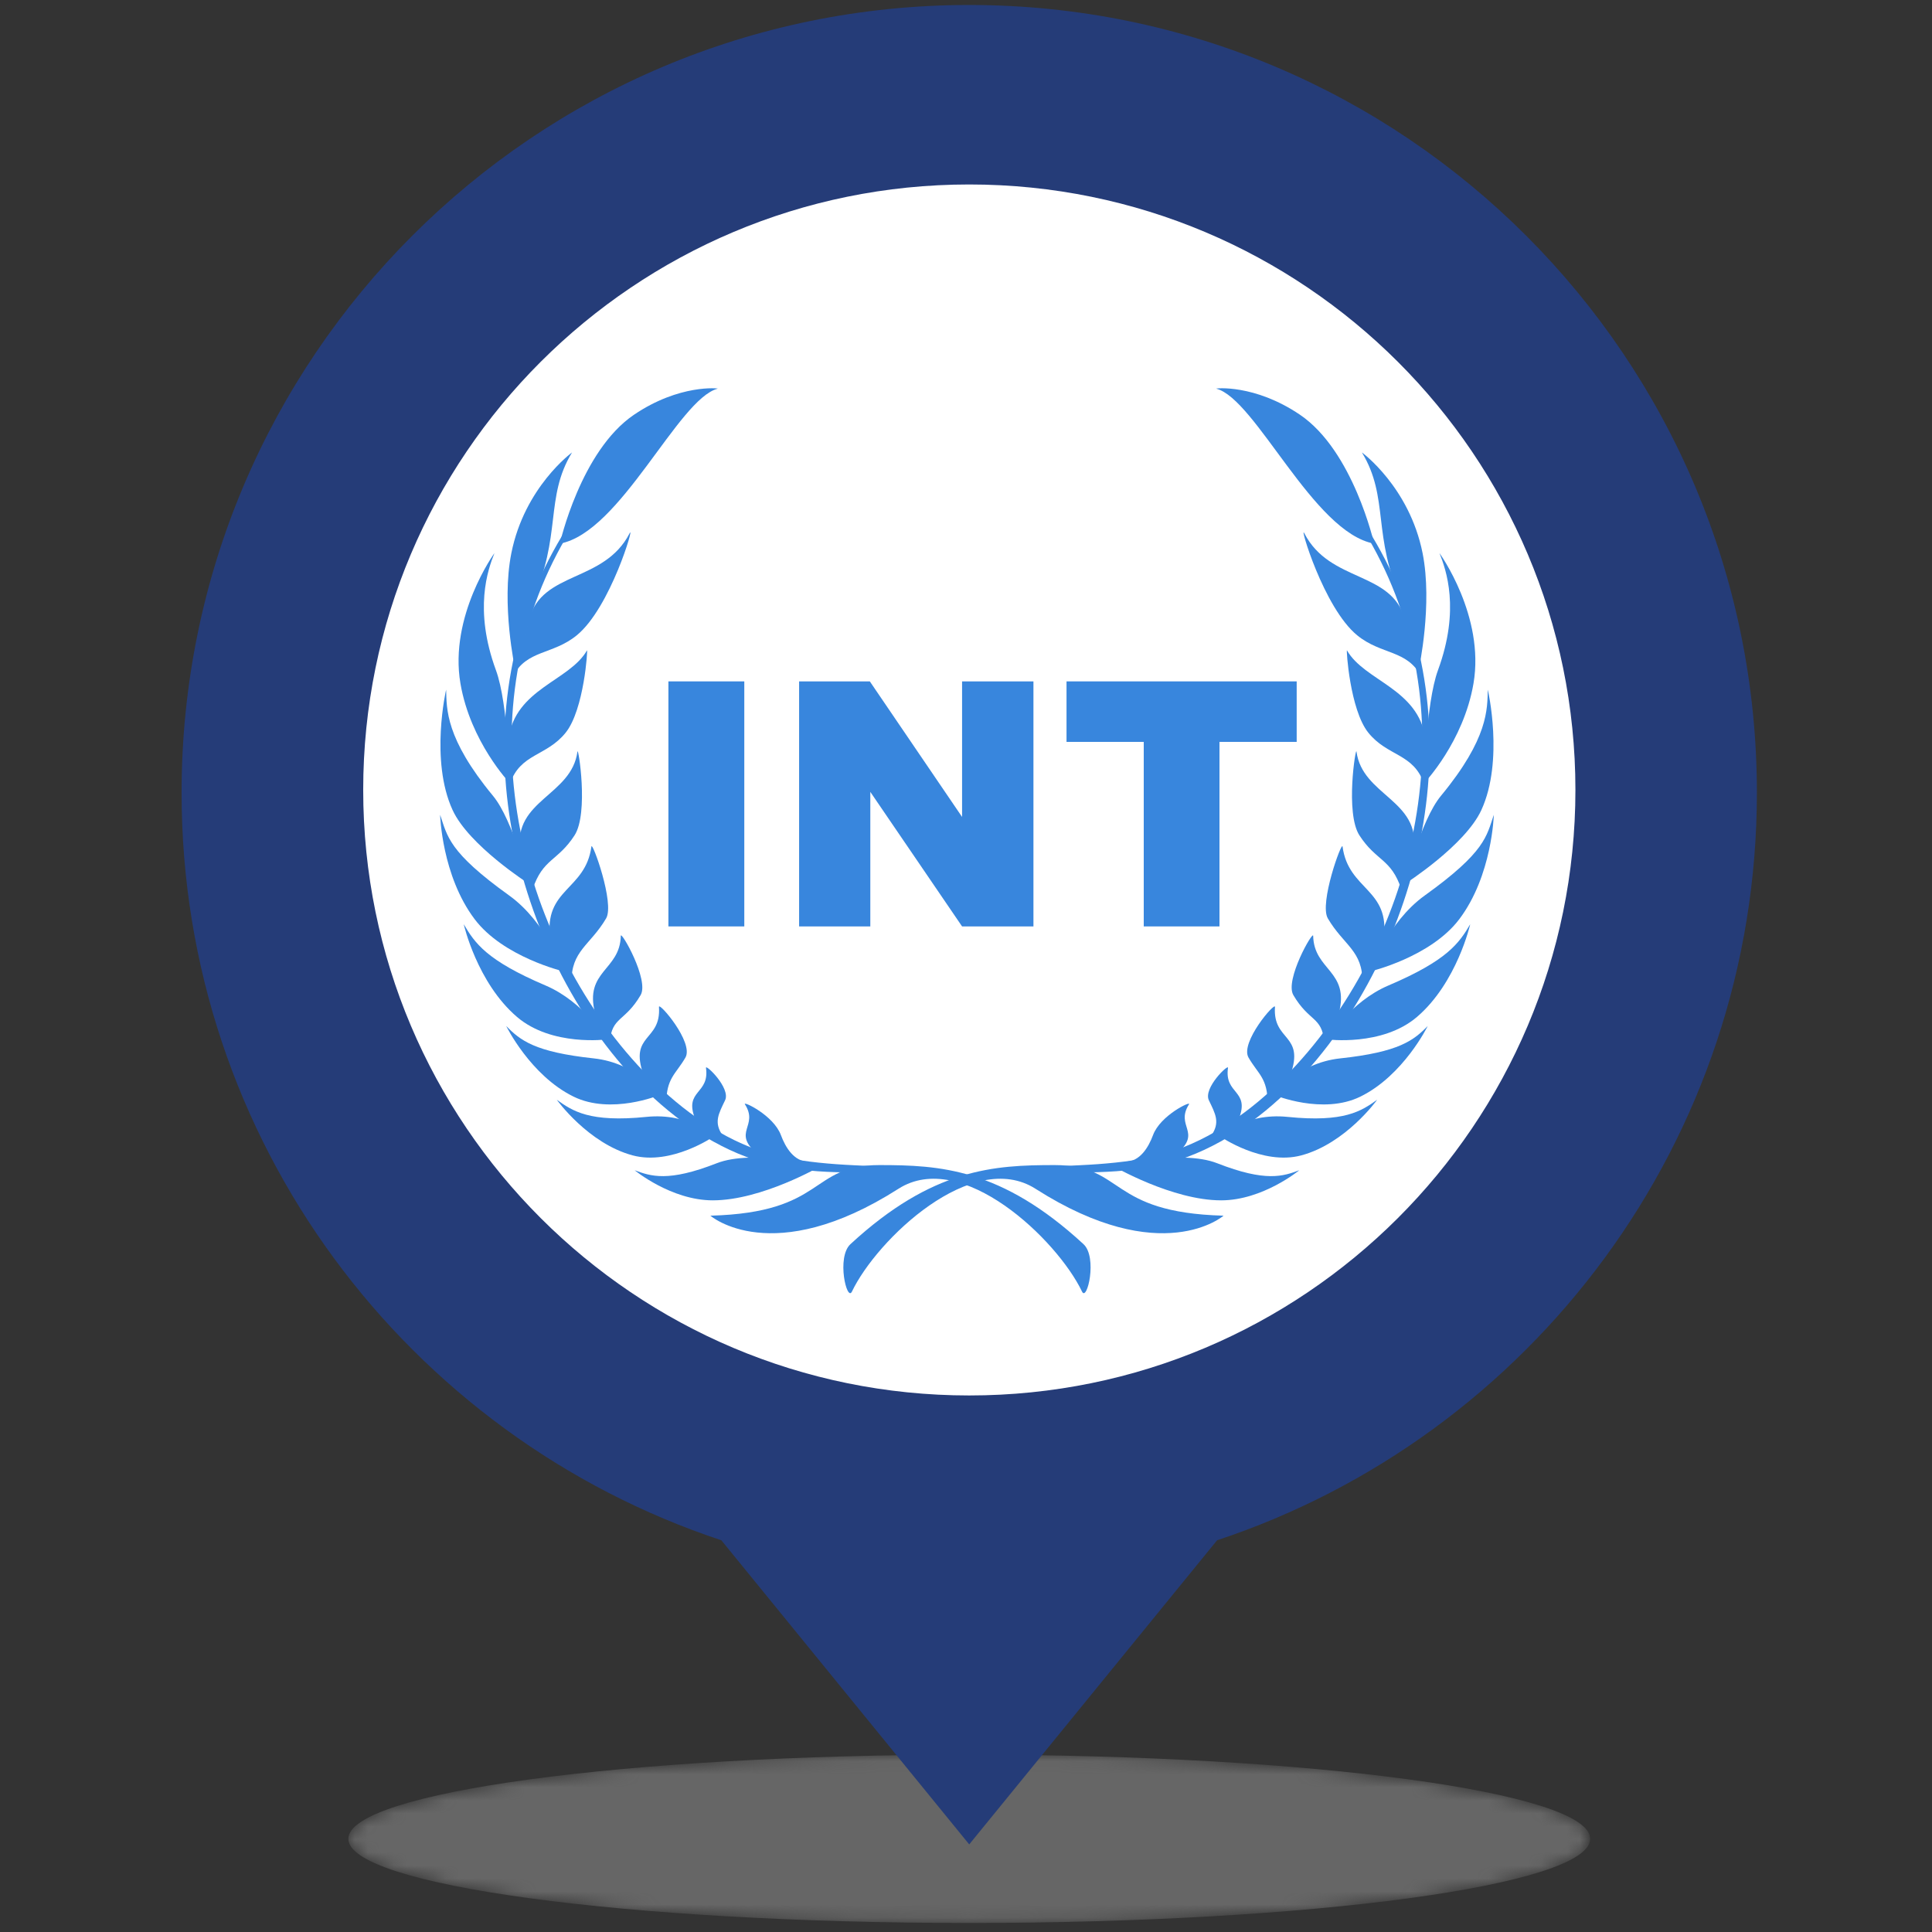 <?xml version="1.0" encoding="utf-8"?>
<!-- Generator: Adobe Illustrator 16.0.0, SVG Export Plug-In . SVG Version: 6.00 Build 0)  -->
<!DOCTYPE svg PUBLIC "-//W3C//DTD SVG 1.1//EN" "http://www.w3.org/Graphics/SVG/1.1/DTD/svg11.dtd">
<svg version="1.1" id="ORG_x5F_Internacionales" xmlns="http://www.w3.org/2000/svg" xmlns:xlink="http://www.w3.org/1999/xlink"
	 x="0px" y="0px" width="148.24px" height="148.24px" viewBox="0 0 148.24 148.24" enable-background="new 0 0 148.24 148.24"
	 xml:space="preserve">
<rect x="0" y="0" width="148.24" height="148.24" fill="#333333" stroke="none"/>
<defs>
	<filter id="Adobe_OpacityMaskFilter" filterUnits="userSpaceOnUse" x="26.727" y="134.635" width="95.288" height="12.912">
		<feColorMatrix  type="matrix" values="1 0 0 0 0  0 1 0 0 0  0 0 1 0 0  0 0 0 1 0"/>
	</filter>
</defs>
<mask maskUnits="userSpaceOnUse" x="26.727" y="134.635" width="95.288" height="12.912" id="SVGID_1_">
	<g filter="url(#Adobe_OpacityMaskFilter)">
		<g>
			<path d="M26.727,141.09c0,3.566,21.329,6.457,47.641,6.457c26.314,0,47.646-2.891,47.646-6.457
				c0-3.563-21.332-6.455-47.646-6.455C48.056,134.635,26.727,137.524,26.727,141.09z"/>
			<path fill="#0B0B0B" d="M29.326,141.09c0,3.372,20.165,6.104,45.041,6.104c24.879,0,45.047-2.732,45.047-6.104
				c0-3.37-20.168-6.103-45.047-6.103C49.491,134.987,29.326,137.72,29.326,141.09z"/>
			<path fill="#161616" d="M31.926,141.09c0,3.179,19.001,5.752,42.441,5.752c23.442,0,42.446-2.573,42.446-5.752
				c0-3.176-19.004-5.75-42.446-5.75C50.927,135.34,31.926,137.914,31.926,141.09z"/>
			<path fill="#202020" d="M34.525,141.09c0,2.983,17.838,5.4,39.842,5.4c22.008,0,39.848-2.417,39.848-5.4
				c0-2.981-17.84-5.397-39.848-5.397C52.363,135.69,34.525,138.108,34.525,141.09z"/>
			<path fill="#2B2B2B" d="M37.125,141.09c0,2.789,16.674,5.048,37.242,5.048c20.571,0,37.248-2.259,37.248-5.048
				c0-2.787-16.677-5.046-37.248-5.046C53.799,136.044,37.125,138.303,37.125,141.09z"/>
			<path fill="#363636" d="M39.725,141.09c0,2.595,15.51,4.695,34.643,4.695c19.137,0,34.648-2.103,34.648-4.695
				s-15.513-4.692-34.648-4.692C55.234,136.396,39.725,138.497,39.725,141.09z"/>
			<path fill="#414141" d="M42.324,141.09c0,2.399,14.346,4.345,32.043,4.345c17.7,0,32.049-1.944,32.049-4.345
				c0-2.397-14.349-4.342-32.049-4.342C56.67,136.748,42.324,138.69,42.324,141.09z"/>
			<path fill="#4C4C4C" d="M44.924,141.09c0,2.205,13.182,3.991,29.443,3.991c16.266,0,29.448-1.786,29.448-3.991
				c0-2.204-13.184-3.989-29.448-3.989C58.105,137.101,44.924,138.886,44.924,141.09z"/>
			<path fill="#575757" d="M47.523,141.09c0,2.011,12.018,3.64,26.844,3.64c14.829,0,26.85-1.629,26.85-3.64
				c0-2.01-12.021-3.637-26.85-3.637C59.542,137.453,47.523,139.08,47.523,141.09z"/>
			<path fill="#616161" d="M50.123,141.09c0,1.816,10.854,3.286,24.244,3.286c13.396,0,24.25-1.47,24.25-3.286
				c0-1.815-10.854-3.284-24.25-3.284C60.978,137.806,50.123,139.274,50.123,141.09z"/>
			<path fill="#6C6C6C" d="M52.723,141.09c0,1.622,9.69,2.935,21.645,2.935c11.958,0,21.65-1.313,21.65-2.935
				c0-1.621-9.692-2.932-21.65-2.932C62.413,138.158,52.723,139.469,52.723,141.09z"/>
			<path fill="#777777" d="M55.322,141.09c0,1.429,8.526,2.582,19.045,2.582c10.522,0,19.051-1.153,19.051-2.582
				c0-1.427-8.528-2.58-19.051-2.58C63.849,138.51,55.322,139.663,55.322,141.09z"/>
			<path fill="#828282" d="M57.922,141.09c0,1.231,7.362,2.229,16.445,2.229c9.088,0,16.45-0.997,16.45-2.229
				c0-1.231-7.362-2.228-16.45-2.228C65.284,138.862,57.922,139.856,57.922,141.09z"/>
			<path fill="#8D8D8D" d="M60.521,141.09c0,1.039,6.199,1.877,13.846,1.877c7.651,0,13.852-0.838,13.852-1.877
				c0-1.038-6.2-1.875-13.852-1.875C66.721,139.215,60.521,140.052,60.521,141.09z"/>
			<path fill="#979797" d="M63.121,141.09c0,0.845,5.035,1.525,11.246,1.525c6.216,0,11.252-0.683,11.252-1.525
				s-5.036-1.522-11.252-1.522C68.156,139.565,63.121,140.246,63.121,141.09z"/>
			<path fill="#A2A2A2" d="M65.721,141.09c0,0.649,3.871,1.173,8.646,1.173c4.78,0,8.651-0.522,8.651-1.173
				c0-0.649-3.871-1.171-8.651-1.171C69.591,139.919,65.721,140.44,65.721,141.09z"/>
			<path fill="#ADADAD" d="M68.32,141.09c0,0.455,2.707,0.82,6.047,0.82c3.345,0,6.053-0.365,6.053-0.82s-2.708-0.817-6.053-0.817
				C71.027,140.271,68.32,140.635,68.32,141.09z"/>
		</g>
	</g>
</mask>
<path mask="url(#SVGID_1_)" fill="#666666" d="M26.727,141.09c0,3.566,21.329,6.457,47.641,6.457
	c26.314,0,47.646-2.891,47.646-6.457c0-3.563-21.332-6.455-47.646-6.455C48.056,134.635,26.727,137.524,26.727,141.09z"/>
<g>
	<path fill="#253C78" d="M134.804,60.82c0-33.377-27.055-60.438-60.437-60.438c-33.378,0-60.434,27.061-60.434,60.438
		c0,26.729,17.36,49.391,41.415,57.363l19.019,23.336l19.019-23.336C117.444,110.211,134.804,87.549,134.804,60.82z"/>
</g>
<path fill="#FFFFFF" d="M120.88,60.609c0,25.662-20.826,46.463-46.514,46.463c-25.676,0-46.498-20.802-46.498-46.463
	c0-25.656,20.822-46.455,46.498-46.455C100.054,14.154,120.88,34.953,120.88,60.609z"/>
<g>
	<g>
		<path fill="#3886DD" d="M53.578,30.379c-2.976,2.124-5.685,4.634-7.907,7.53c-2.225,2.889-3.945,6.162-5.016,9.637
			c-1.085,3.471-1.527,7.13-1.377,10.757c0.148,3.629,0.874,7.228,2.075,10.65c1.21,3.421,2.893,6.674,5.008,9.61
			c1.054,1.47,2.221,2.854,3.495,4.133c1.267,1.281,2.65,2.449,4.149,3.438c1.494,0.996,3.111,1.809,4.82,2.326
			c1.713,0.51,3.52,0.734,5.33,0.867c1.814,0.132,3.653,0.143,5.489,0.342c1.831,0.206,3.655,0.623,5.332,1.381l-0.033,0.082
			c-0.858-0.313-1.738-0.556-2.63-0.732c-0.892-0.174-1.796-0.276-2.704-0.332c-1.814-0.123-3.642-0.065-5.484-0.129
			c-0.921-0.028-1.846-0.088-2.767-0.207c-0.92-0.119-1.839-0.277-2.747-0.527c-1.811-0.504-3.513-1.33-5.083-2.335
			c-1.566-1.019-3.002-2.216-4.317-3.529c-1.31-1.317-2.489-2.76-3.556-4.271c-2.121-3.041-3.785-6.384-4.964-9.884
			c-1.182-3.5-1.875-7.168-1.981-10.86c-0.109-3.689,0.386-7.401,1.528-10.91c1.143-3.508,2.938-6.791,5.228-9.667
			c2.286-2.882,5.048-5.36,8.063-7.439L53.578,30.379z"/>
		<path fill="#3886DD" d="M54.507,93.278c8.904-0.241,7.552-3.883,12.961-3.883c4.622,0,9.355,0.242,15.666,6.066
			c1.09,1.006,0.274,4.45-0.111,3.641c-1.918-4.004-9.234-10.986-14.089-7.887C59.241,97.403,54.507,93.278,54.507,93.278z"/>
		<path fill="#3886DD" d="M42.955,41.711c0,0,1.594-7.114,5.691-9.889c3.494-2.367,6.502-2.023,6.425-2.002
			C52.028,30.609,47.633,40.862,42.955,41.711z"/>
		<path fill="#3886DD" d="M43.892,34.716c-2.12,3.477-0.756,6.424-3.078,11.423c-0.958,2.063-1.296,5.157-1.296,5.157
			s-1.07-4.914-0.282-8.858C40.252,37.362,43.892,34.716,43.892,34.716z"/>
		<path fill="#3886DD" d="M37.939,42.439c-0.507,1.274-1.599,4.316,0.112,8.979c0.959,2.608,1.057,8.66,1.057,8.66
			s-3.01-3.143-3.779-7.634C34.443,47.266,37.939,42.439,37.939,42.439z"/>
		<path fill="#3886DD" d="M34.231,52.917c0.046,1.474-0.066,3.719,3.597,8.147c1.552,1.876,2.733,6.736,2.733,6.736
			s-4.585-2.929-5.833-5.644C32.974,58.341,34.231,52.917,34.231,52.917z"/>
		<path fill="#3886DD" d="M33.77,62.52c0.562,1.637,0.626,2.836,5.296,6.188c2.875,2.063,4.171,5.824,4.171,5.824
			s-4.621-1.092-6.818-4.004C33.893,67.182,33.77,62.52,33.77,62.52z"/>
		<path fill="#3886DD" d="M35.582,70.914c0.855,1.449,1.738,2.77,6.285,4.704c2.919,1.242,4.695,4.133,4.695,4.133
			s-4.219,0.564-6.893-1.723C36.596,75.399,35.582,70.914,35.582,70.914z"/>
		<path fill="#3886DD" d="M38.841,78.724c1.074,1.098,2.186,1.998,6.706,2.483c3.382,0.362,5.041,2.819,5.041,2.819
			s-3.686,1.531-6.574,0.119C40.695,82.521,38.841,78.724,38.841,78.724z"/>
		<path fill="#3886DD" d="M42.724,84.385c1.205,0.858,2.503,1.757,6.881,1.312c3.275-0.334,5.17,1.496,5.17,1.496
			s-3.249,2.256-6.23,1.459C45.119,87.735,42.724,84.385,42.724,84.385z"/>
		<path fill="#3886DD" d="M48.697,89.793c1.235,0.457,2.561,0.924,6.297-0.539c2.795-1.094,7.966,0.226,7.966,0.226
			s-4.507,2.621-8.269,2.621C51.5,92.101,48.697,89.793,48.697,89.793z"/>
		<path fill="#3886DD" d="M39.349,51.903c1.07-2.063,3.043-1.638,4.903-3.155c2.596-2.118,4.486-8.656,4.057-7.827
			c-1.972,3.822-6.706,2.853-7.719,6.613C40.237,48.838,39.349,51.903,39.349,51.903z"/>
		<path fill="#3886DD" d="M39.124,60.155c0.789-2.367,2.803-2.095,4.283-3.944c1.409-1.759,1.7-6.425,1.634-6.31
			c-1.353,2.366-5.49,2.922-6.03,6.794C38.841,57.91,39.124,60.155,39.124,60.155z"/>
		<path fill="#3886DD" d="M40.871,68.223c0.789-2.366,1.915-2.124,3.212-4.125c1.102-1.703,0.282-6.856,0.225-6.432
			c-0.45,3.391-4.928,3.708-4.395,7.584C40.137,66.889,40.871,68.223,40.871,68.223z"/>
		<path fill="#3886DD" d="M43.857,75.383c-0.056-2.427,1.438-2.851,2.649-4.915c0.675-1.153-1.071-5.945-1.127-5.521
			c-0.45,3.392-3.689,3.223-3.156,7.098C42.448,73.683,43.857,75.383,43.857,75.383z"/>
		<path fill="#3886DD" d="M46.787,79.933c0.169-1.94,1.157-1.517,2.367-3.58c0.676-1.152-1.512-4.979-1.521-4.548
			c-0.057,2.669-2.818,2.669-1.973,5.945C45.904,78.69,46.787,79.933,46.787,79.933z"/>
		<path fill="#3886DD" d="M51.126,84.664c-0.004-1.949,0.732-2.244,1.466-3.519c0.666-1.16-2.058-4.313-2.03-3.883
			c0.181,2.662-2.315,2.043-1.183,5.217C49.705,83.396,51.126,84.664,51.126,84.664z"/>
		<path fill="#3886DD" d="M55.466,87.151c-0.733-1.03-0.321-1.7,0.169-2.729c0.445-0.937-1.513-2.813-1.466-2.487
			c0.292,2.037-1.691,1.698-0.845,3.883C53.594,86.515,55.466,87.151,55.466,87.151z"/>
		<path fill="#3886DD" d="M62.059,89.14c-1.127,0-1.787-1.092-2.142-2.048c-0.564-1.518-2.936-2.639-2.762-2.366
			c1.083,1.698-1,2.121,0.901,3.762C58.605,88.959,62.059,89.14,62.059,89.14z"/>
	</g>
	<g>
		<path fill="#3886DD" d="M94.86,30.308c3.017,2.08,5.777,4.557,8.064,7.439c2.289,2.875,4.084,6.158,5.229,9.667
			c1.142,3.508,1.636,7.22,1.527,10.91c-0.104,3.692-0.8,7.361-1.981,10.86c-1.179,3.5-2.843,6.842-4.964,9.883
			c-1.067,1.513-2.245,2.953-3.557,4.271c-1.313,1.314-2.75,2.512-4.316,3.529c-1.569,1.005-3.272,1.831-5.084,2.335
			c-0.906,0.251-1.825,0.407-2.745,0.528c-0.923,0.119-1.847,0.178-2.767,0.207c-1.844,0.063-3.672,0.006-5.485,0.129
			c-0.907,0.055-1.812,0.158-2.705,0.332c-0.892,0.177-1.77,0.42-2.629,0.731l-0.034-0.082c1.677-0.758,3.5-1.175,5.332-1.381
			c1.836-0.199,3.676-0.21,5.488-0.342c1.812-0.134,3.617-0.357,5.33-0.867c1.709-0.519,3.326-1.33,4.819-2.326
			c1.499-0.987,2.882-2.155,4.149-3.438c1.273-1.276,2.441-2.662,3.496-4.133c2.115-2.936,3.797-6.188,5.008-9.609
			c1.201-3.422,1.927-7.021,2.074-10.65c0.149-3.627-0.291-7.286-1.377-10.757c-1.071-3.475-2.791-6.749-5.017-9.637
			c-2.223-2.896-4.932-5.406-7.905-7.53L94.86,30.308z"/>
		<path fill="#3886DD" d="M93.882,93.278c-8.902-0.241-7.551-3.883-12.961-3.883c-4.622,0-9.355,0.242-15.666,6.066
			c-1.089,1.006-0.275,4.45,0.112,3.641c1.917-4.004,9.233-10.986,14.089-7.887C89.147,97.403,93.882,93.278,93.882,93.278z"/>
		<path fill="#3886DD" d="M105.435,41.711c0,0-1.595-7.114-5.691-9.889c-3.494-2.367-6.501-2.023-6.424-2.002
			C96.36,30.609,100.756,40.862,105.435,41.711z"/>
		<path fill="#3886DD" d="M104.497,34.716c2.12,3.477,0.757,6.424,3.078,11.423c0.958,2.063,1.296,5.157,1.296,5.157
			s1.069-4.914,0.282-8.858C108.138,37.362,104.497,34.716,104.497,34.716z"/>
		<path fill="#3886DD" d="M110.449,42.439c0.508,1.274,1.6,4.316-0.113,8.979c-0.957,2.608-1.056,8.66-1.056,8.66
			s3.011-3.143,3.779-7.634C113.944,47.266,110.449,42.439,110.449,42.439z"/>
		<path fill="#3886DD" d="M114.158,52.917c-0.046,1.474,0.065,3.719-3.597,8.147c-1.553,1.876-2.733,6.736-2.733,6.736
			s4.586-2.929,5.834-5.644C115.415,58.341,114.158,52.917,114.158,52.917z"/>
		<path fill="#3886DD" d="M114.619,62.52c-0.563,1.637-0.626,2.836-5.298,6.188c-2.872,2.063-4.17,5.824-4.17,5.824
			s4.621-1.092,6.818-4.004C114.496,67.182,114.619,62.52,114.619,62.52z"/>
		<path fill="#3886DD" d="M112.808,70.914c-0.854,1.449-1.738,2.77-6.283,4.704c-2.92,1.242-4.695,4.133-4.695,4.133
			s4.219,0.564,6.893-1.723C111.793,75.399,112.808,70.914,112.808,70.914z"/>
		<path fill="#3886DD" d="M109.547,78.724c-1.073,1.098-2.187,1.998-6.705,2.483c-3.381,0.362-5.041,2.819-5.041,2.819
			s3.687,1.531,6.574,0.119C107.692,82.521,109.547,78.724,109.547,78.724z"/>
		<path fill="#3886DD" d="M105.666,84.385c-1.205,0.858-2.504,1.757-6.881,1.312c-3.275-0.334-5.17,1.496-5.17,1.496
			s3.247,2.256,6.229,1.459C103.271,87.735,105.666,84.385,105.666,84.385z"/>
		<path fill="#3886DD" d="M99.69,89.793c-1.233,0.457-2.561,0.924-6.297-0.539c-2.795-1.094-7.965,0.226-7.965,0.226
			s4.508,2.621,8.268,2.621C96.89,92.101,99.69,89.793,99.69,89.793z"/>
		<path fill="#3886DD" d="M109.041,51.903c-1.071-2.063-3.043-1.638-4.903-3.155c-2.595-2.118-4.484-8.656-4.058-7.827
			c1.974,3.822,6.706,2.853,7.721,6.613C108.151,48.838,109.041,51.903,109.041,51.903z"/>
		<path fill="#3886DD" d="M109.267,60.155c-0.789-2.367-2.804-2.095-4.283-3.944c-1.408-1.759-1.699-6.425-1.633-6.31
			c1.352,2.366,5.487,2.922,6.028,6.794C109.547,57.91,109.267,60.155,109.267,60.155z"/>
		<path fill="#3886DD" d="M107.521,68.223c-0.789-2.366-1.916-2.124-3.213-4.125c-1.103-1.703-0.281-6.856-0.227-6.432
			c0.449,3.391,4.929,3.708,4.396,7.584C108.252,66.889,107.521,68.223,107.521,68.223z"/>
		<path fill="#3886DD" d="M104.532,75.383c0.056-2.427-1.438-2.851-2.649-4.915c-0.676-1.153,1.072-5.945,1.128-5.521
			c0.45,3.392,3.688,3.223,3.156,7.098C105.94,73.683,104.532,75.383,104.532,75.383z"/>
		<path fill="#3886DD" d="M101.603,79.933c-0.168-1.94-1.156-1.517-2.365-3.58c-0.678-1.152,1.512-4.979,1.52-4.548
			c0.057,2.669,2.818,2.669,1.973,5.945C102.485,78.69,101.603,79.933,101.603,79.933z"/>
		<path fill="#3886DD" d="M97.263,84.664c0.004-1.949-0.731-2.244-1.466-3.519c-0.666-1.16,2.06-4.313,2.03-3.883
			c-0.182,2.662,2.314,2.043,1.183,5.217C98.685,83.396,97.263,84.664,97.263,84.664z"/>
		<path fill="#3886DD" d="M92.924,87.151c0.732-1.03,0.32-1.7-0.169-2.729c-0.445-0.937,1.514-2.813,1.467-2.487
			c-0.293,2.037,1.689,1.698,0.844,3.883C94.795,86.515,92.924,87.151,92.924,87.151z"/>
		<path fill="#3886DD" d="M86.331,89.14c1.126,0,1.785-1.092,2.141-2.048c0.563-1.518,2.936-2.639,2.762-2.366
			c-1.082,1.698,1,2.121-0.9,3.762C89.784,88.959,86.331,89.14,86.331,89.14z"/>
	</g>
</g>
<g enable-background="new    ">
	<path fill="#3886DD" d="M51.286,52.282h5.823v18.801h-5.823V52.282z"/>
	<path fill="#3886DD" d="M61.315,52.282h5.425l7.079,10.401V52.282h5.476v18.801h-5.476L66.778,60.76v10.323h-5.463V52.282z"/>
	<path fill="#3886DD" d="M81.834,52.282h17.659v4.643h-5.924v14.158h-5.811V56.925h-5.925V52.282z"/>
</g>
</svg>
